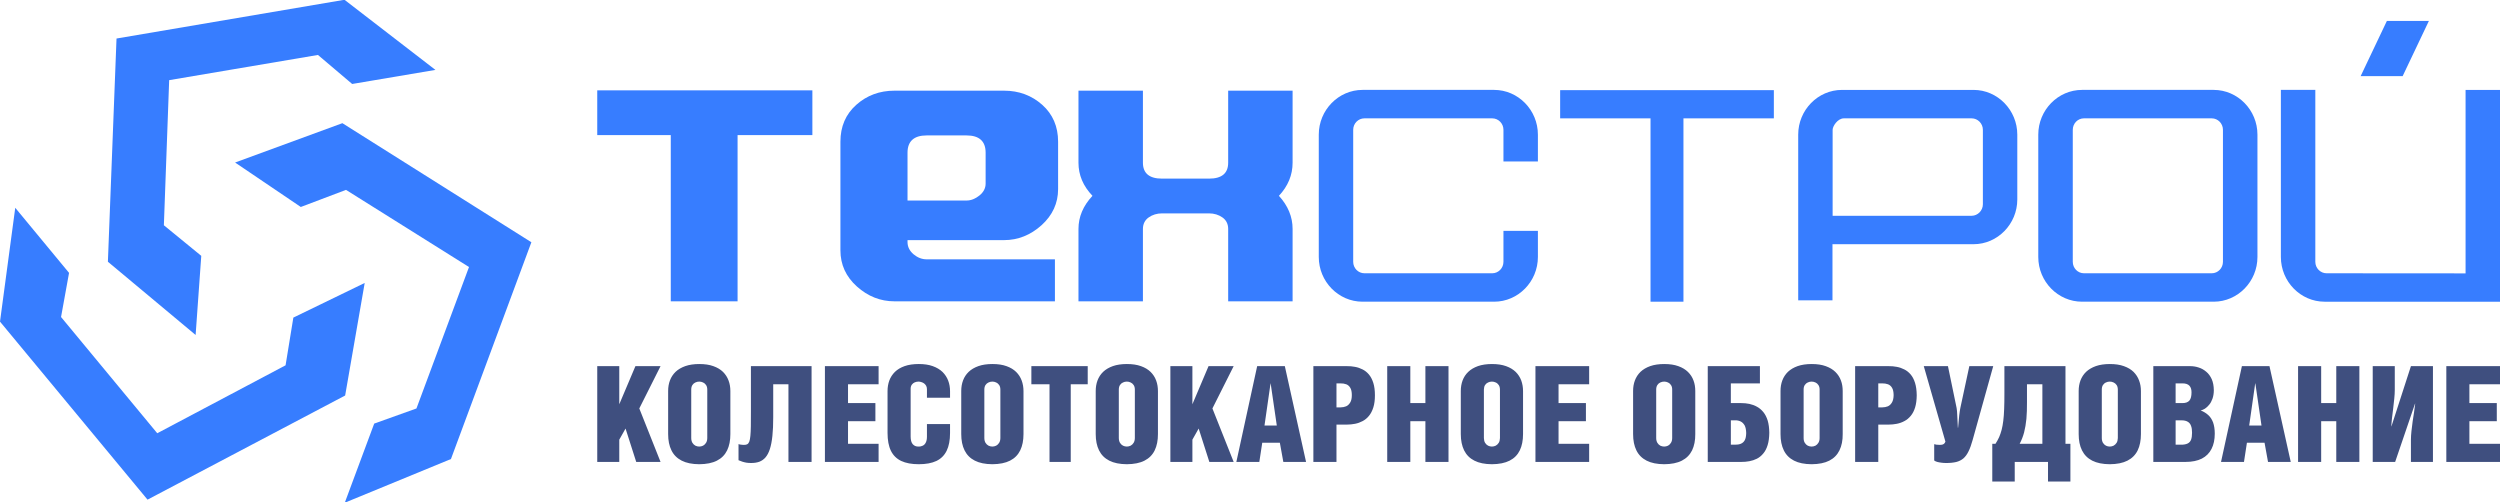 <?xml version="1.0" encoding="UTF-8"?> <svg xmlns="http://www.w3.org/2000/svg" xmlns:xlink="http://www.w3.org/1999/xlink" xml:space="preserve" width="1000px" height="201px" version="1.1" style="shape-rendering:geometricPrecision; text-rendering:geometricPrecision; image-rendering:optimizeQuality; fill-rule:evenodd; clip-rule:evenodd" viewBox="0 0 1000 201"> <defs> <style type="text/css"> .fil1 {fill:#377DFF} .fil0 {fill:#377DFF} .fil2 {fill:#3F4F7F} </style> </defs> <g id="Слой_x0020_1">  <path class="fil0" d="M859.15 109.31c0,0 25.55,0 25.55,0 2.47,0 4.48,-2.06 4.48,-4.57 0,0 0,-52.83 0,-52.83 0,-2.5 -2.01,-4.57 -4.48,-4.57 0,0 -25.55,0 -25.55,0 0,0 -25.58,0 -25.58,0 -2.47,0 -4.46,2.06 -4.46,4.57 0,0 0,52.83 0,52.83 0,2.51 2.01,4.57 4.46,4.57 0,0 25.58,0 25.58,0zm0 -73.35c0,0 26.32,0 26.32,0 9.63,0 17.51,8.06 17.51,17.9 0,0 0,48.93 0,48.93 0,9.85 -7.88,17.89 -17.51,17.89 0,0 -26.32,0 -26.32,0 0,0 -26.33,0 -26.33,0 -9.63,0 -17.51,-8.04 -17.51,-17.89 0,0 0,-48.93 0,-48.93 0,-9.84 7.88,-17.9 17.51,-17.9 0,0 26.33,0 26.33,0z"></path> <polygon class="fil0" points="944.26,30.45 944.26,30.45 961.06,30.45 971.55,8.38 954.75,8.38 944.26,30.45 "></polygon> <path class="fil0" d="M912.35 35.96c0,0 0,0 0,0 0,0 13.78,0 13.78,0 0,0 0,68.78 0,68.78 0,2.51 2.04,4.57 4.48,4.57 0,0 55.62,0.04 55.62,0.04 0,0 0,-0.36 0,-0.36 0,0 0,-73.03 0,-73.03 0,0 13.77,0 13.77,0 0,0 0,84.72 0,84.72 0,0 -70.16,0 -70.16,0 -9.61,0 -17.49,-8.04 -17.49,-17.89 0,0 0,-66.83 0,-66.83 0,0 0,0 0,0z"></path> <path class="fil1" d="M378.63 80.21c0,0 7.99,0 7.99,0 1.78,0 3.53,-0.7 5.15,-2.01 1.63,-1.31 2.48,-2.92 2.48,-4.75 0,0 0,-12.4 0,-12.4 0,-4.59 -2.59,-6.88 -7.63,-6.88 0,0 -7.99,0 -7.99,0 0,0 -7.99,0 -7.99,0 -5.04,0 -7.63,2.34 -7.63,6.88 0,0 0,19.16 0,19.16 0,0 5.48,0 5.48,0 0,0 0,0 0,0 0,0 0,0 0,0 0,0 2.37,0 2.37,0 0,0 7.77,0 7.77,0zm0 23.52l43.34 0 0 0 0 16.8 0 0 -43.34 0c0,0 -20.85,0 -20.85,0 -5.59,0 -10.6,-1.97 -15.01,-5.92 -4.41,-3.95 -6.6,-8.78 -6.6,-14.48 0,0 0,-43.46 0,-43.46 0,-6.07 2.12,-10.99 6.35,-14.75 4.23,-3.76 9.32,-5.65 15.26,-5.65 0,0 20.85,0 20.85,0 0,0 23,0 23,0 5.93,0 11.02,1.89 15.26,5.65 4.23,3.77 6.35,8.7 6.35,14.75 0,0 0,18.98 0,18.98 0,5.61 -2.22,10.45 -6.61,14.42 -4.39,3.96 -9.44,5.98 -15,5.98 0,0 -23,0 -23,0 0,0 -10.14,0 -10.14,0 0,0 0,-0.01 0,-0.01 0,0 -5.48,0 -5.48,0 0,0 0,0.8 0,0.8 0,1.85 0.81,3.52 2.42,4.88 1.6,1.33 3.34,2.01 5.21,2.01 0,0 7.99,0 7.99,0z"></path> <g> <path class="fil0" d="M763.09 47.34c0,0 -25.55,0 -25.55,0 -2.47,0 -4.49,3.15 -4.49,4.57 0,0 0,34.42 0,34.42 0,0 4.49,-0.02 4.49,-0.02 0,0 25.55,0 25.55,0 0,0 25.57,0 25.57,0 2.43,0 4.49,-2.09 4.49,-4.58 0,0 0,-29.82 0,-29.82 0,-2.49 -2.02,-4.57 -4.49,-4.57 0,0 -25.57,0 -25.57,0zm0 50.34c0,0 -30.1,0 -30.1,0 0,0 0,22.44 0,22.44 0,0 -13.71,0 -13.71,0 0,0 0,-40.33 0,-40.33 0,0 0,-19.1 0,-19.1 0,0 0,-6.83 0,-6.83 0,-9.84 7.87,-17.9 17.51,-17.9 0,0 26.3,0 26.3,0 0,0 26.33,0 26.33,0 9.63,0 17.5,8.08 17.5,17.9 0,0 0,25.93 0,25.93 0,9.82 -7.89,17.89 -17.5,17.89 0,0 -26.33,0 -26.33,0l0 0z"></path> </g> <path class="fil1" d="M517.04 120.53c0,0 0,0 0,0 0,0 -25.77,0 -25.77,0 0,0 0,-28.95 0,-28.95 0,-1.99 -0.79,-3.54 -2.29,-4.6 -1.51,-1.07 -3.34,-1.63 -5.35,-1.63 0,0 -18.83,0 -18.83,0 -2.01,0 -3.84,0.56 -5.34,1.63 -1.51,1.06 -2.29,2.64 -2.29,4.6 0,0 0,28.95 0,28.95 0,0 -25.78,0 -25.78,0 0,0 0,-28.95 0,-28.95 0,-4.85 1.87,-9.26 5.6,-13.25 -3.73,-3.9 -5.6,-8.31 -5.6,-13.25 0,0 0,-28.81 0,-28.81 0,0 25.78,0 25.78,0 0,0 0,28.81 0,28.81 0,4.21 2.54,6.37 7.63,6.37 0,0 18.83,0 18.83,0 5.09,0 7.64,-2.13 7.64,-6.37 0,0 0,-28.81 0,-28.81 0,0 25.77,0 25.77,0 0,0 0,28.81 0,28.81 0,4.93 -1.83,9.35 -5.47,13.25 3.64,3.99 5.47,8.41 5.47,13.25 0,0 0,28.95 0,28.95 0,0 0,0 0,0z"></path> <polygon class="fil0" points="673.38,47.34 673.38,47.34 673.38,120.68 660.21,120.68 660.21,47.34 624.06,47.34 624.06,36.06 709.54,36.06 709.54,47.34 673.38,47.34 "></polygon> <path class="fil0" d="M545.02 35.96c0,0 0,0 0,0 0,0 52.63,0 52.63,0 9.63,0 17.51,8.06 17.51,17.9 0,0 0,10.73 0,10.73 0,0 -13.78,0 -13.78,0 0,0 0,-12.68 0,-12.68 0,-2.51 -2.02,-4.57 -4.48,-4.57 0,0 -51.13,0 -51.13,0 -2.47,0 -4.49,2.06 -4.49,4.57 0,0 0,52.83 0,52.83 0,2.51 2.02,4.57 4.49,4.57 0,0 51.13,0 51.13,0 2.46,0 4.48,-2.06 4.48,-4.57 0,0 0,-12.4 0,-12.4 0,0 13.78,0 13.78,0 0,0 0,10.45 0,10.45 0,9.85 -7.88,17.89 -17.51,17.89 0,0 -52.63,0 -52.63,0 -9.64,0 -17.51,-8.04 -17.51,-17.89 0,0 0,-48.93 0,-48.93 0,-9.84 7.87,-17.9 17.51,-17.9 0,0 0,0 0,0z"></path> <polygon class="fil1" points="324.95,54.04 324.95,54.04 295.03,54.04 295.03,120.53 268.31,120.53 268.31,54.04 238.9,54.04 238.9,36.14 324.95,36.14 324.95,54.04 "></polygon> <path class="fil2" d="M247.71 146.46l-8.81 0 0 38.31 8.81 0 0 -8.9 2.51 -4.45 4.27 13.35 9.73 0 -8.5 -21.39 8.5 -16.92 -10.05 0 -6.46 15.25 0 -15.25 0 0zm730.82 38.31l0 0 21.47 0 0 -7.25 -12.24 0 0 -9.03 10.96 0 0 -7.25 -10.96 0 0 -7.53 12.24 0 0 -7.25 -21.47 0 0 38.31 0 0zm-29.44 -38.31c0,0 0,0 0,0 0,0 0,38.31 0,38.31 0,0 8.97,0 8.97,0 0,0 7.95,-23.31 7.95,-23.31 0,0 0.07,0 0.07,0 -0.11,1.02 -0.26,2.14 -0.45,3.38 -0.19,1.24 -0.37,2.5 -0.58,3.8 -0.19,1.31 -0.34,2.57 -0.47,3.81 -0.15,1.24 -0.19,2.38 -0.21,3.42 0,0 0,8.9 0,8.9 0,0 8.81,0 8.81,0 0,0 0,-38.31 0,-38.31 0,0 -8.81,0 -8.81,0 0,0 -7.79,24.07 -7.79,24.07 0,0 -0.06,0 -0.06,0 0.06,-1.07 0.15,-2.21 0.3,-3.47 0.15,-1.24 0.3,-2.5 0.47,-3.83 0.17,-1.3 0.32,-2.56 0.42,-3.8 0.13,-1.27 0.2,-2.4 0.2,-3.47 0,0 0,-9.5 0,-9.5 0,0 -8.82,0 -8.82,0 0,0 0,0 0,0zm-20.62 0l0 0 -9.24 0 0 38.31 9.24 0 0 -16.28 6.04 0 0 16.28 9.24 0 0 -38.31 -9.24 0 0 14.78 -6.04 0 0 -14.78 0 0zm-31.71 0l0 0 -8.35 38.31 9.18 0 1.18 -7.68 7.05 0 1.39 7.68 9.09 0 -8.51 -38.31 -11.03 0 0 0zm2.92 23.75l0 0 2.4 -16.86 0.06 0 2.46 16.86 -4.92 0 0 0zm-55.76 -17.57c0,0 0,0 0,0 0.52,0 1.03,0.11 1.52,0.35 0.47,0.21 0.88,0.55 1.2,1.02 0.32,0.45 0.47,1.05 0.49,1.78 0,0 0,19.44 0,19.44 -0.02,0.75 -0.17,1.39 -0.49,1.9 -0.32,0.5 -0.73,0.88 -1.2,1.14 -0.49,0.23 -1,0.36 -1.52,0.36 -0.55,0 -1.07,-0.13 -1.54,-0.36 -0.49,-0.26 -0.87,-0.64 -1.2,-1.14 -0.29,-0.51 -0.46,-1.15 -0.46,-1.9 0,0 0,-19.44 0,-19.44 0,-0.73 0.17,-1.33 0.46,-1.78 0.33,-0.47 0.71,-0.81 1.2,-1.02 0.47,-0.24 0.99,-0.35 1.54,-0.35 0,0 0,0 0,0zm0.05 -7.03c0,0 0,0 0,0 -2.16,0 -4.05,0.28 -5.63,0.83 -1.56,0.56 -2.87,1.33 -3.89,2.29 -1.01,0.98 -1.76,2.12 -2.25,3.42 -0.49,1.31 -0.73,2.72 -0.73,4.24 0,0 0,17.24 0,17.24 0,2.54 0.43,4.72 1.33,6.52 0.9,1.8 2.25,3.17 4.09,4.11 1.86,0.94 4.19,1.41 7.03,1.43 2.87,-0.02 5.22,-0.49 7.06,-1.43 1.84,-0.94 3.21,-2.31 4.09,-4.11 0.87,-1.8 1.3,-3.98 1.3,-6.52 0,0 0,-17.2 0,-17.2 0,-1.5 -0.23,-2.91 -0.73,-4.21 -0.47,-1.31 -1.22,-2.46 -2.2,-3.45 -1,-0.98 -2.29,-1.75 -3.87,-2.31 -1.56,-0.57 -3.42,-0.85 -5.6,-0.85 0,0 0,0 0,0zm-42.21 0.85c0,0 0,0 0,0 0,0 24.43,0 24.43,0 0,0 0,31.06 0,31.06 0,0 1.97,0 1.97,0 0,0 0,15.1 0,15.1 0,0 -8.96,0 -8.96,0 0,0 0,-7.85 0,-7.85 0,0 -13.31,0 -13.31,0 0,0 0,7.85 0,7.85 0,0 -8.98,0 -8.98,0 0,0 0,-15.1 0,-15.1 0,0 1.28,0 1.28,0 0.56,-0.86 1.03,-1.75 1.46,-2.65 0.38,-0.9 0.72,-1.86 1,-2.93 0.28,-1.05 0.49,-2.27 0.66,-3.62 0.18,-1.37 0.28,-2.93 0.35,-4.72 0.08,-1.78 0.1,-3.85 0.1,-6.21 0,0 0,-10.93 0,-10.93 0,0 0,0 0,0zm15.19 31.06c0,0 0,0 0,0 0,0 0,-23.81 0,-23.81 0,0 -6.16,0 -6.16,0 0,0 0,7.21 0,7.21 0.02,2.44 -0.06,4.64 -0.23,6.63 -0.2,1.97 -0.5,3.79 -0.92,5.41 -0.43,1.63 -1.03,3.15 -1.78,4.56 0,0 9.09,0 9.09,0 0,0 0,0 0,0zm-47.44 -31.06c0,0 0,0 0,0 0,0 8.66,30.2 8.66,30.2 -0.15,0.41 -0.36,0.69 -0.6,0.88 -0.23,0.17 -0.51,0.3 -0.79,0.34 -0.28,0.05 -0.55,0.07 -0.81,0.07 -0.45,0 -0.9,-0.02 -1.33,-0.07 -0.4,-0.06 -0.75,-0.13 -0.96,-0.21 0,0 0,6.52 0,6.52 0.26,0.22 0.64,0.41 1.16,0.56 0.51,0.13 1.07,0.26 1.68,0.32 0.63,0.09 1.22,0.13 1.8,0.13 1.61,0.02 2.98,-0.13 4.13,-0.39 1.11,-0.27 2.1,-0.77 2.89,-1.43 0.79,-0.68 1.5,-1.65 2.07,-2.84 0.6,-1.2 1.14,-2.72 1.65,-4.56 0,0 8.23,-29.52 8.23,-29.52 0,0 -9.56,0 -9.56,0 0,0 -3.59,16.71 -3.59,16.71 -0.15,0.7 -0.3,1.69 -0.45,2.97 -0.15,1.26 -0.3,2.91 -0.45,4.92 0,0 -0.1,0 -0.1,0 -0.11,-1.99 -0.18,-3.64 -0.24,-4.92 -0.04,-1.3 -0.13,-2.29 -0.26,-2.97 0,0 -3.46,-16.71 -3.46,-16.71 0,0 -9.67,0 -9.67,0 0,0 0,0 0,0zm-18.2 23.38c0,0 0,0 0,0 0,0 4.15,0 4.15,0 1.11,0 2.18,-0.11 3.27,-0.32 1.07,-0.21 2.1,-0.58 3.04,-1.09 0.96,-0.49 1.79,-1.2 2.54,-2.1 0.73,-0.87 1.31,-1.99 1.73,-3.35 0.41,-1.33 0.63,-2.96 0.65,-4.84 -0.02,-1.94 -0.24,-3.59 -0.67,-4.96 -0.42,-1.37 -1,-2.48 -1.75,-3.38 -0.75,-0.88 -1.6,-1.56 -2.55,-2.03 -0.96,-0.49 -1.96,-0.84 -3.03,-1.03 -1.07,-0.21 -2.14,-0.3 -3.23,-0.28 0,0 -13.41,0 -13.41,0 0,0 0,38.31 0,38.31 0,0 9.26,0 9.26,0 0,0 0,-14.93 0,-14.93 0,0 0,0 0,0zm0 -16.49c0,0 0,0 0,0 0,0 1.49,0 1.49,0 0.88,-0.02 1.69,0.11 2.38,0.36 0.7,0.26 1.26,0.75 1.65,1.44 0.4,0.66 0.6,1.64 0.62,2.88 -0.02,1.27 -0.24,2.25 -0.67,2.96 -0.42,0.72 -0.96,1.24 -1.64,1.54 -0.69,0.27 -1.42,0.42 -2.19,0.42 0,0 -1.64,0 -1.64,0 0,0 0,-9.6 0,-9.6 0,0 0,0 0,0zm-26.67 -0.71c0,0 0,0 0,0 0.53,0 1.04,0.11 1.54,0.35 0.47,0.21 0.87,0.55 1.17,1.02 0.32,0.45 0.49,1.05 0.49,1.78 0,0 0,19.44 0,19.44 0,0.75 -0.17,1.39 -0.49,1.9 -0.3,0.5 -0.7,0.88 -1.17,1.14 -0.5,0.23 -1.01,0.36 -1.54,0.36 -0.54,0 -1.05,-0.13 -1.54,-0.36 -0.48,-0.26 -0.88,-0.64 -1.18,-1.14 -0.32,-0.51 -0.47,-1.15 -0.47,-1.9 0,0 0,-19.44 0,-19.44 0,-0.73 0.15,-1.33 0.47,-1.78 0.3,-0.47 0.7,-0.81 1.18,-1.02 0.49,-0.24 1,-0.35 1.54,-0.35 0,0 0,0 0,0zm0.06 -7.03c0,0 0,0 0,0 -2.18,0 -4.04,0.28 -5.63,0.83 -1.58,0.56 -2.86,1.33 -3.89,2.29 -1,0.98 -1.75,2.12 -2.24,3.42 -0.5,1.31 -0.73,2.72 -0.73,4.24 0,0 0,17.24 0,17.24 0,2.54 0.43,4.72 1.32,6.52 0.88,1.8 2.25,3.17 4.09,4.11 1.84,0.94 4.19,1.41 7.02,1.43 2.88,-0.02 5.24,-0.49 7.08,-1.43 1.83,-0.94 3.18,-2.31 4.06,-4.11 0.88,-1.8 1.33,-3.98 1.3,-6.52 0,0 0,-17.2 0,-17.2 0,-1.5 -0.21,-2.91 -0.7,-4.21 -0.47,-1.31 -1.22,-2.46 -2.23,-3.45 -1,-0.98 -2.29,-1.75 -3.85,-2.31 -1.56,-0.57 -3.44,-0.85 -5.6,-0.85 0,0 0,0 0,0zm-41.6 0.85c0,0 0,0 0,0 0,0 0,38.31 0,38.31 0,0 13.39,0 13.39,0 1.09,0.02 2.16,-0.09 3.23,-0.28 1.07,-0.19 2.07,-0.53 3.03,-1 0.97,-0.49 1.8,-1.18 2.55,-2.08 0.75,-0.87 1.33,-1.99 1.75,-3.36 0.43,-1.36 0.64,-3.01 0.67,-4.96 -0.03,-1.88 -0.24,-3.51 -0.64,-4.85 -0.43,-1.37 -1.01,-2.51 -1.74,-3.4 -0.75,-0.9 -1.58,-1.63 -2.54,-2.14 -0.94,-0.54 -1.97,-0.9 -3.04,-1.14 -1.09,-0.23 -2.16,-0.32 -3.27,-0.32 0,0 -4.15,0 -4.15,0 0,0 0,-7.89 0,-7.89 0,0 11.63,0 11.63,0 0,0 0,-6.89 0,-6.89 0,0 -20.87,0 -20.87,0 0,0 0,0 0,0zm9.24 21.67c0,0 0,0 0,0 0,0 1.75,0 1.75,0 0.77,-0.02 1.5,0.13 2.16,0.45 0.66,0.32 1.18,0.86 1.61,1.58 0.38,0.75 0.59,1.76 0.62,3.04 -0.03,1.26 -0.2,2.2 -0.58,2.89 -0.39,0.7 -0.92,1.15 -1.61,1.43 -0.68,0.26 -1.45,0.38 -2.37,0.36 0,0 -1.58,0 -1.58,0 0,0 0,-9.75 0,-9.75 0,0 0,0 0,0zm-26.67 -15.49c0,0 0,0 0,0 0.53,0 1.04,0.11 1.54,0.35 0.47,0.21 0.87,0.55 1.17,1.02 0.32,0.45 0.49,1.05 0.49,1.78 0,0 0,19.44 0,19.44 0,0.75 -0.17,1.39 -0.49,1.9 -0.3,0.5 -0.7,0.88 -1.17,1.14 -0.5,0.23 -1.01,0.36 -1.54,0.36 -0.54,0 -1.05,-0.13 -1.55,-0.36 -0.47,-0.26 -0.87,-0.64 -1.17,-1.14 -0.3,-0.51 -0.47,-1.15 -0.47,-1.9 0,0 0,-19.44 0,-19.44 0,-0.73 0.17,-1.33 0.47,-1.78 0.3,-0.47 0.7,-0.81 1.17,-1.02 0.5,-0.24 1.01,-0.35 1.55,-0.35 0,0 0,0 0,0zm0.06 -7.03c0,0 0,0 0,0 -2.18,0 -4.04,0.28 -5.63,0.83 -1.58,0.56 -2.86,1.33 -3.89,2.29 -1,0.98 -1.75,2.12 -2.24,3.42 -0.5,1.31 -0.73,2.72 -0.73,4.24 0,0 0,17.24 0,17.24 0,2.54 0.43,4.72 1.32,6.52 0.88,1.8 2.25,3.17 4.09,4.11 1.84,0.94 4.19,1.41 7.02,1.43 2.88,-0.02 5.24,-0.49 7.07,-1.43 1.84,-0.94 3.19,-2.31 4.09,-4.11 0.86,-1.8 1.31,-3.98 1.28,-6.52 0,0 0,-17.2 0,-17.2 0,-1.5 -0.21,-2.91 -0.7,-4.21 -0.47,-1.31 -1.22,-2.46 -2.23,-3.45 -1,-0.98 -2.28,-1.75 -3.85,-2.31 -1.56,-0.57 -3.42,-0.85 -5.6,-0.85 0,0 0,0 0,0zm-51.55 39.16l0 0 21.48 0 0 -7.25 -12.24 0 0 -9.03 10.95 0 0 -7.25 -10.95 0 0 -7.53 12.24 0 0 -7.25 -21.48 0 0 38.31 0 0zm-17.35 -39.16c0,0 0,0 0,0 -2.18,0 -4.06,0.28 -5.64,0.83 -1.56,0.56 -2.87,1.33 -3.87,2.29 -1.03,0.98 -1.78,2.12 -2.27,3.42 -0.49,1.31 -0.73,2.72 -0.73,4.24 0,0 0,17.24 0,17.24 0,2.54 0.45,4.72 1.33,6.52 0.9,1.8 2.24,3.17 4.11,4.11 1.83,0.94 4.17,1.41 7.01,1.43 2.87,-0.02 5.24,-0.49 7.08,-1.43 1.84,-0.94 3.19,-2.31 4.07,-4.11 0.87,-1.8 1.3,-3.98 1.3,-6.52 0,0 0,-17.2 0,-17.2 0,-1.5 -0.24,-2.91 -0.71,-4.21 -0.49,-1.31 -1.22,-2.46 -2.22,-3.45 -1.01,-0.98 -2.29,-1.75 -3.85,-2.31 -1.58,-0.57 -3.44,-0.85 -5.61,-0.85 0,0 0,0 0,0zm-0.06 7.03c0,0 0,0 0,0 0.54,0 1.03,0.11 1.52,0.35 0.49,0.21 0.88,0.55 1.2,1.02 0.32,0.45 0.47,1.05 0.49,1.78 0,0 0,19.44 0,19.44 -0.02,0.75 -0.17,1.39 -0.49,1.9 -0.32,0.5 -0.71,0.88 -1.2,1.14 -0.49,0.23 -0.98,0.36 -1.52,0.36 -0.53,0 -1.07,-0.13 -1.54,-0.36 -0.49,-0.26 -0.88,-0.64 -1.2,-1.14 -0.3,-0.51 -0.45,-1.15 -0.47,-1.9 0,0 0,-19.44 0,-19.44 0.02,-0.73 0.17,-1.33 0.47,-1.78 0.32,-0.47 0.71,-0.81 1.2,-1.02 0.47,-0.24 1.01,-0.35 1.54,-0.35 0,0 0,0 0,0zm-32.64 -6.18l0 0 -9.24 0 0 38.31 9.24 0 0 -16.28 6.03 0 0 16.28 9.24 0 0 -38.31 -9.24 0 0 14.78 -6.03 0 0 -14.78 0 0zm-29.54 23.38c0,0 0,0 0,0 0,0 4.17,0 4.17,0 1.09,0 2.18,-0.11 3.25,-0.32 1.1,-0.21 2.1,-0.58 3.06,-1.09 0.94,-0.49 1.8,-1.2 2.53,-2.1 0.72,-0.87 1.3,-1.99 1.73,-3.35 0.43,-1.33 0.64,-2.96 0.64,-4.84 0,-1.94 -0.21,-3.59 -0.64,-4.96 -0.43,-1.37 -1.01,-2.48 -1.76,-3.38 -0.74,-0.88 -1.6,-1.56 -2.54,-2.03 -0.96,-0.49 -1.97,-0.84 -3.04,-1.03 -1.07,-0.21 -2.16,-0.3 -3.23,-0.28 0,0 -13.41,0 -13.41,0 0,0 0,38.31 0,38.31 0,0 9.24,0 9.24,0 0,0 0,-14.93 0,-14.93 0,0 0,0 0,0zm0 -16.49c0,0 0,0 0,0 0,0 1.5,0 1.5,0 0.9,-0.02 1.69,0.11 2.4,0.36 0.7,0.26 1.24,0.75 1.64,1.44 0.39,0.66 0.6,1.64 0.6,2.88 0,1.27 -0.21,2.25 -0.64,2.96 -0.43,0.72 -0.96,1.24 -1.65,1.54 -0.68,0.27 -1.41,0.42 -2.18,0.42 0,0 -1.67,0 -1.67,0 0,0 0,-9.6 0,-9.6 0,0 0,0 0,0zm-31.72 -6.89l0 0 -8.33 38.31 9.19 0 1.17 -7.68 7.04 0 1.39 7.68 9.09 0 -8.49 -38.31 -11.06 0 0 0zm2.93 23.75l0 0 2.42 -16.86 0.04 0 2.46 16.86 -4.92 0 0 0zm-28.84 -23.75l0 0 -8.81 0 0 38.31 8.81 0 0 -8.9 2.51 -4.45 4.27 13.35 9.73 0 -8.5 -21.39 8.5 -16.92 -10.05 0 -6.46 15.25 0 -15.25 0 0zm-26.22 6.18c0,0 0,0 0,0 0.52,0 1.03,0.11 1.52,0.35 0.48,0.21 0.88,0.55 1.19,1.02 0.32,0.45 0.48,1.05 0.49,1.78 0,0 0,19.44 0,19.44 -0.01,0.75 -0.17,1.39 -0.49,1.9 -0.31,0.5 -0.71,0.88 -1.19,1.14 -0.49,0.23 -1,0.36 -1.52,0.36 -0.54,0 -1.06,-0.13 -1.54,-0.36 -0.49,-0.26 -0.89,-0.64 -1.2,-1.14 -0.3,-0.51 -0.46,-1.15 -0.47,-1.9 0,0 0,-19.44 0,-19.44 0.01,-0.73 0.17,-1.33 0.47,-1.78 0.31,-0.47 0.71,-0.81 1.2,-1.02 0.48,-0.24 1,-0.35 1.54,-0.35 0,0 0,0 0,0zm0.05 -7.03c0,0 0,0 0,0 -2.17,0 -4.05,0.28 -5.63,0.83 -1.57,0.56 -2.87,1.33 -3.89,2.29 -1.01,0.98 -1.76,2.12 -2.25,3.42 -0.49,1.31 -0.73,2.72 -0.73,4.24 0,0 0,17.24 0,17.24 0,2.54 0.44,4.72 1.33,6.52 0.89,1.8 2.25,3.17 4.09,4.11 1.84,0.94 4.19,1.41 7.03,1.43 2.87,-0.02 5.23,-0.49 7.06,-1.43 1.84,-0.94 3.2,-2.31 4.08,-4.11 0.87,-1.8 1.31,-3.98 1.3,-6.52 0,0 0,-17.2 0,-17.2 0,-1.5 -0.23,-2.91 -0.71,-4.21 -0.48,-1.31 -1.22,-2.46 -2.22,-3.45 -1.01,-0.98 -2.28,-1.75 -3.85,-2.31 -1.57,-0.57 -3.44,-0.85 -5.61,-0.85 0,0 0,0 0,0zm-22.49 8.1l0 0 6.79 0 0 -7.25 -22.54 0 0 7.25 7.26 0 0 31.06 8.49 0 0 -31.06 0 0zm-31.35 -1.07c0,0 0,0 0,0 0.52,0 1.03,0.11 1.52,0.35 0.48,0.21 0.88,0.55 1.19,1.02 0.32,0.45 0.48,1.05 0.49,1.78 0,0 0,19.44 0,19.44 -0.01,0.75 -0.17,1.39 -0.49,1.9 -0.31,0.5 -0.71,0.88 -1.19,1.14 -0.49,0.23 -1,0.36 -1.52,0.36 -0.54,0 -1.06,-0.13 -1.54,-0.36 -0.49,-0.26 -0.88,-0.64 -1.2,-1.14 -0.3,-0.51 -0.46,-1.15 -0.47,-1.9 0,0 0,-19.44 0,-19.44 0.01,-0.73 0.17,-1.33 0.47,-1.78 0.32,-0.47 0.71,-0.81 1.2,-1.02 0.48,-0.24 1,-0.35 1.54,-0.35 0,0 0,0 0,0zm0.05 -7.03c0,0 0,0 0,0 -2.17,0 -4.05,0.28 -5.62,0.83 -1.58,0.56 -2.88,1.33 -3.89,2.29 -1.02,0.98 -1.77,2.12 -2.26,3.42 -0.49,1.31 -0.73,2.72 -0.73,4.24 0,0 0,17.24 0,17.24 0,2.54 0.44,4.72 1.33,6.52 0.89,1.8 2.25,3.17 4.1,4.11 1.84,0.94 4.18,1.41 7.02,1.43 2.87,-0.02 5.23,-0.49 7.07,-1.43 1.84,-0.94 3.19,-2.31 4.07,-4.11 0.88,-1.8 1.31,-3.98 1.31,-6.52 0,0 0,-17.2 0,-17.2 0,-1.5 -0.24,-2.91 -0.72,-4.21 -0.48,-1.31 -1.22,-2.46 -2.22,-3.45 -1,-0.98 -2.28,-1.75 -3.85,-2.31 -1.57,-0.57 -3.44,-0.85 -5.61,-0.85 0,0 0,0 0,0zm-26.22 24.02c0,0 0,0 0,0 0,0 0,5.07 0,5.07 0,0.94 -0.16,1.71 -0.44,2.28 -0.28,0.6 -0.68,1.01 -1.18,1.27 -0.51,0.25 -1.08,0.4 -1.75,0.38 -0.97,0.02 -1.73,-0.3 -2.3,-0.94 -0.56,-0.64 -0.85,-1.67 -0.85,-3.1 0,0 0,-19.12 0,-19.12 0,-0.64 0.17,-1.18 0.48,-1.61 0.29,-0.4 0.69,-0.72 1.17,-0.92 0.48,-0.19 0.97,-0.3 1.5,-0.3 0.36,0 0.75,0.07 1.13,0.2 0.39,0.1 0.76,0.3 1.1,0.53 0.33,0.26 0.6,0.56 0.82,0.94 0.2,0.37 0.31,0.81 0.32,1.33 0,0 0,3.46 0,3.46 0,0 9.24,0 9.24,0 0,0 0,-2.61 0,-2.61 0,-1.49 -0.24,-2.93 -0.74,-4.23 -0.49,-1.3 -1.25,-2.46 -2.26,-3.47 -1.03,-0.98 -2.33,-1.77 -3.9,-2.33 -1.57,-0.57 -3.44,-0.85 -5.6,-0.85 -2.19,0 -4.07,0.28 -5.65,0.83 -1.59,0.56 -2.87,1.33 -3.89,2.31 -1.01,1.01 -1.76,2.14 -2.24,3.44 -0.48,1.31 -0.72,2.72 -0.72,4.24 0,0 0,16.71 0,16.71 0,2.92 0.44,5.32 1.35,7.18 0.91,1.84 2.28,3.19 4.13,4.07 1.86,0.87 4.19,1.3 7.02,1.3 2.85,0 5.19,-0.43 7.04,-1.3 1.84,-0.88 3.21,-2.25 4.11,-4.09 0.9,-1.84 1.35,-4.21 1.35,-7.1 0,0 0,-3.57 0,-3.57 0,0 -9.24,0 -9.24,0 0,0 0,0 0,0zm490.55 15.14c0,0 0,0 0,0 0,0 12.88,0 12.88,0 2.61,0 4.79,-0.45 6.52,-1.32 1.74,-0.9 3.02,-2.19 3.88,-3.88 0.87,-1.69 1.3,-3.72 1.3,-6.11 0,-1.78 -0.24,-3.23 -0.66,-4.45 -0.45,-1.2 -1.07,-2.18 -1.91,-2.95 -0.83,-0.77 -1.86,-1.4 -3.06,-1.89 0.54,-0.1 1.1,-0.34 1.69,-0.7 0.6,-0.39 1.16,-0.9 1.69,-1.56 0.56,-0.65 0.99,-1.46 1.33,-2.42 0.34,-0.98 0.54,-2.12 0.54,-3.42 -0.03,-1.74 -0.3,-3.19 -0.84,-4.41 -0.56,-1.22 -1.28,-2.22 -2.2,-2.97 -0.92,-0.79 -1.93,-1.35 -3.04,-1.69 -1.11,-0.37 -2.25,-0.54 -3.38,-0.54 0,0 -14.74,0 -14.74,0 0,0 0,38.31 0,38.31 0,0 0,0 0,0zm8.92 -31.42c0,0 0,0 0,0 0,0 2.72,0 2.72,0 1.3,0 2.22,0.32 2.8,0.94 0.58,0.62 0.84,1.5 0.84,2.63 0,1.5 -0.26,2.61 -0.84,3.3 -0.58,0.68 -1.5,1.02 -2.8,1.02 0,0 -2.72,0 -2.72,0 0,0 0,-7.89 0,-7.89 0,0 0,0 0,0zm0 14.78c0,0 0,0 0,0 0,0 2.29,0 2.29,0 1.09,0 1.95,0.19 2.57,0.58 0.62,0.36 1.07,0.92 1.32,1.67 0.28,0.72 0.39,1.64 0.39,2.71 0,1.16 -0.13,2.08 -0.39,2.78 -0.27,0.71 -0.72,1.22 -1.39,1.54 -0.66,0.32 -1.56,0.49 -2.71,0.47 0,0 -2.08,0 -2.08,0 0,0 0,-9.75 0,-9.75 0,0 0,0 0,0zm-540.28 16.64l0 0 21.47 0 0 -7.25 -12.23 0 0 -9.03 10.95 0 0 -7.25 -10.95 0 0 -7.53 12.23 0 0 -7.25 -21.47 0 0 38.31 0 0zm-29.6 -38.31c0,0 0,0 0,0 0,0 0,18.1 0,18.1 0,2.35 0,4.34 -0.03,5.92 -0.03,1.61 -0.09,2.91 -0.19,3.9 -0.09,1 -0.24,1.75 -0.43,2.26 -0.2,0.52 -0.47,0.86 -0.81,1.05 -0.32,0.19 -0.75,0.26 -1.26,0.26 -0.46,0 -0.9,-0.02 -1.3,-0.09 -0.41,-0.04 -0.72,-0.13 -0.94,-0.23 0,0 0,6.46 0,6.46 0.53,0.23 1.05,0.42 1.55,0.59 0.52,0.18 1.06,0.28 1.61,0.39 0.55,0.09 1.15,0.13 1.8,0.13 1.25,0.02 2.36,-0.15 3.34,-0.49 0.96,-0.37 1.8,-0.94 2.5,-1.76 0.71,-0.83 1.29,-1.94 1.74,-3.33 0.46,-1.42 0.79,-3.15 1.01,-5.24 0.23,-2.1 0.33,-4.58 0.33,-7.49 0,0 0,-13.18 0,-13.18 0,0 6.09,0 6.09,0 0,0 0,31.06 0,31.06 0,0 9.25,0 9.25,0 0,0 0,-38.31 0,-38.31 0,0 -24.26,0 -24.26,0 0,0 0,0 0,0zm-20.67 6.18c0,0 0,0 0,0 0.53,0 1.03,0.11 1.53,0.35 0.48,0.21 0.88,0.55 1.19,1.02 0.32,0.45 0.48,1.05 0.49,1.78 0,0 0,19.44 0,19.44 -0.01,0.75 -0.17,1.39 -0.49,1.9 -0.31,0.5 -0.71,0.88 -1.19,1.14 -0.5,0.23 -1,0.36 -1.53,0.36 -0.54,0 -1.06,-0.13 -1.54,-0.36 -0.48,-0.26 -0.88,-0.64 -1.19,-1.14 -0.3,-0.51 -0.46,-1.15 -0.47,-1.9 0,0 0,-19.44 0,-19.44 0.01,-0.73 0.17,-1.33 0.47,-1.78 0.31,-0.47 0.71,-0.81 1.19,-1.02 0.48,-0.24 1,-0.35 1.54,-0.35 0,0 0,0 0,0zm0.05 -7.03c0,0 0,0 0,0 -2.16,0 -4.04,0.28 -5.62,0.83 -1.57,0.56 -2.88,1.33 -3.89,2.29 -1.01,0.98 -1.76,2.12 -2.25,3.42 -0.5,1.31 -0.73,2.72 -0.73,4.24 0,0 0,17.24 0,17.24 0,2.54 0.43,4.72 1.33,6.52 0.88,1.8 2.25,3.17 4.09,4.11 1.84,0.94 4.19,1.41 7.02,1.43 2.88,-0.02 5.24,-0.49 7.07,-1.43 1.85,-0.94 3.2,-2.31 4.08,-4.11 0.87,-1.8 1.31,-3.98 1.3,-6.52 0,0 0,-17.2 0,-17.2 0,-1.5 -0.23,-2.91 -0.72,-4.21 -0.48,-1.31 -1.22,-2.46 -2.21,-3.45 -1,-0.98 -2.29,-1.75 -3.86,-2.31 -1.56,-0.57 -3.43,-0.85 -5.61,-0.85 0,0 0,0 0,0z"></path> <path class="fil0" d="M46.61 15.41l91.18 -15.5 36.38 28.05 -33.3 5.63 -13.69 -11.61 -59.51 10.08 -2.12 58.05 14.96 12.23 -2.26 31.65 -35.09 -29.29 3.45 -89.29 0 0zm165.94 81.49l-32.17 86.71 -42.47 17.48 11.77 -31.65 16.9 -6.05 21.02 -56.58 -49.2 -30.86 -18.08 6.84 -26.28 -17.78 42.91 -15.74 75.6 47.63 0 0zm-153.54 102.96l-59.01 -71.21 6.1 -45.53 21.52 26.03 -3.2 17.66 38.48 46.49 51.33 -27.18 3.11 -19.08 28.54 -13.86 -7.82 45.02 -79.05 41.66 0 0z"></path> </g> </svg> 